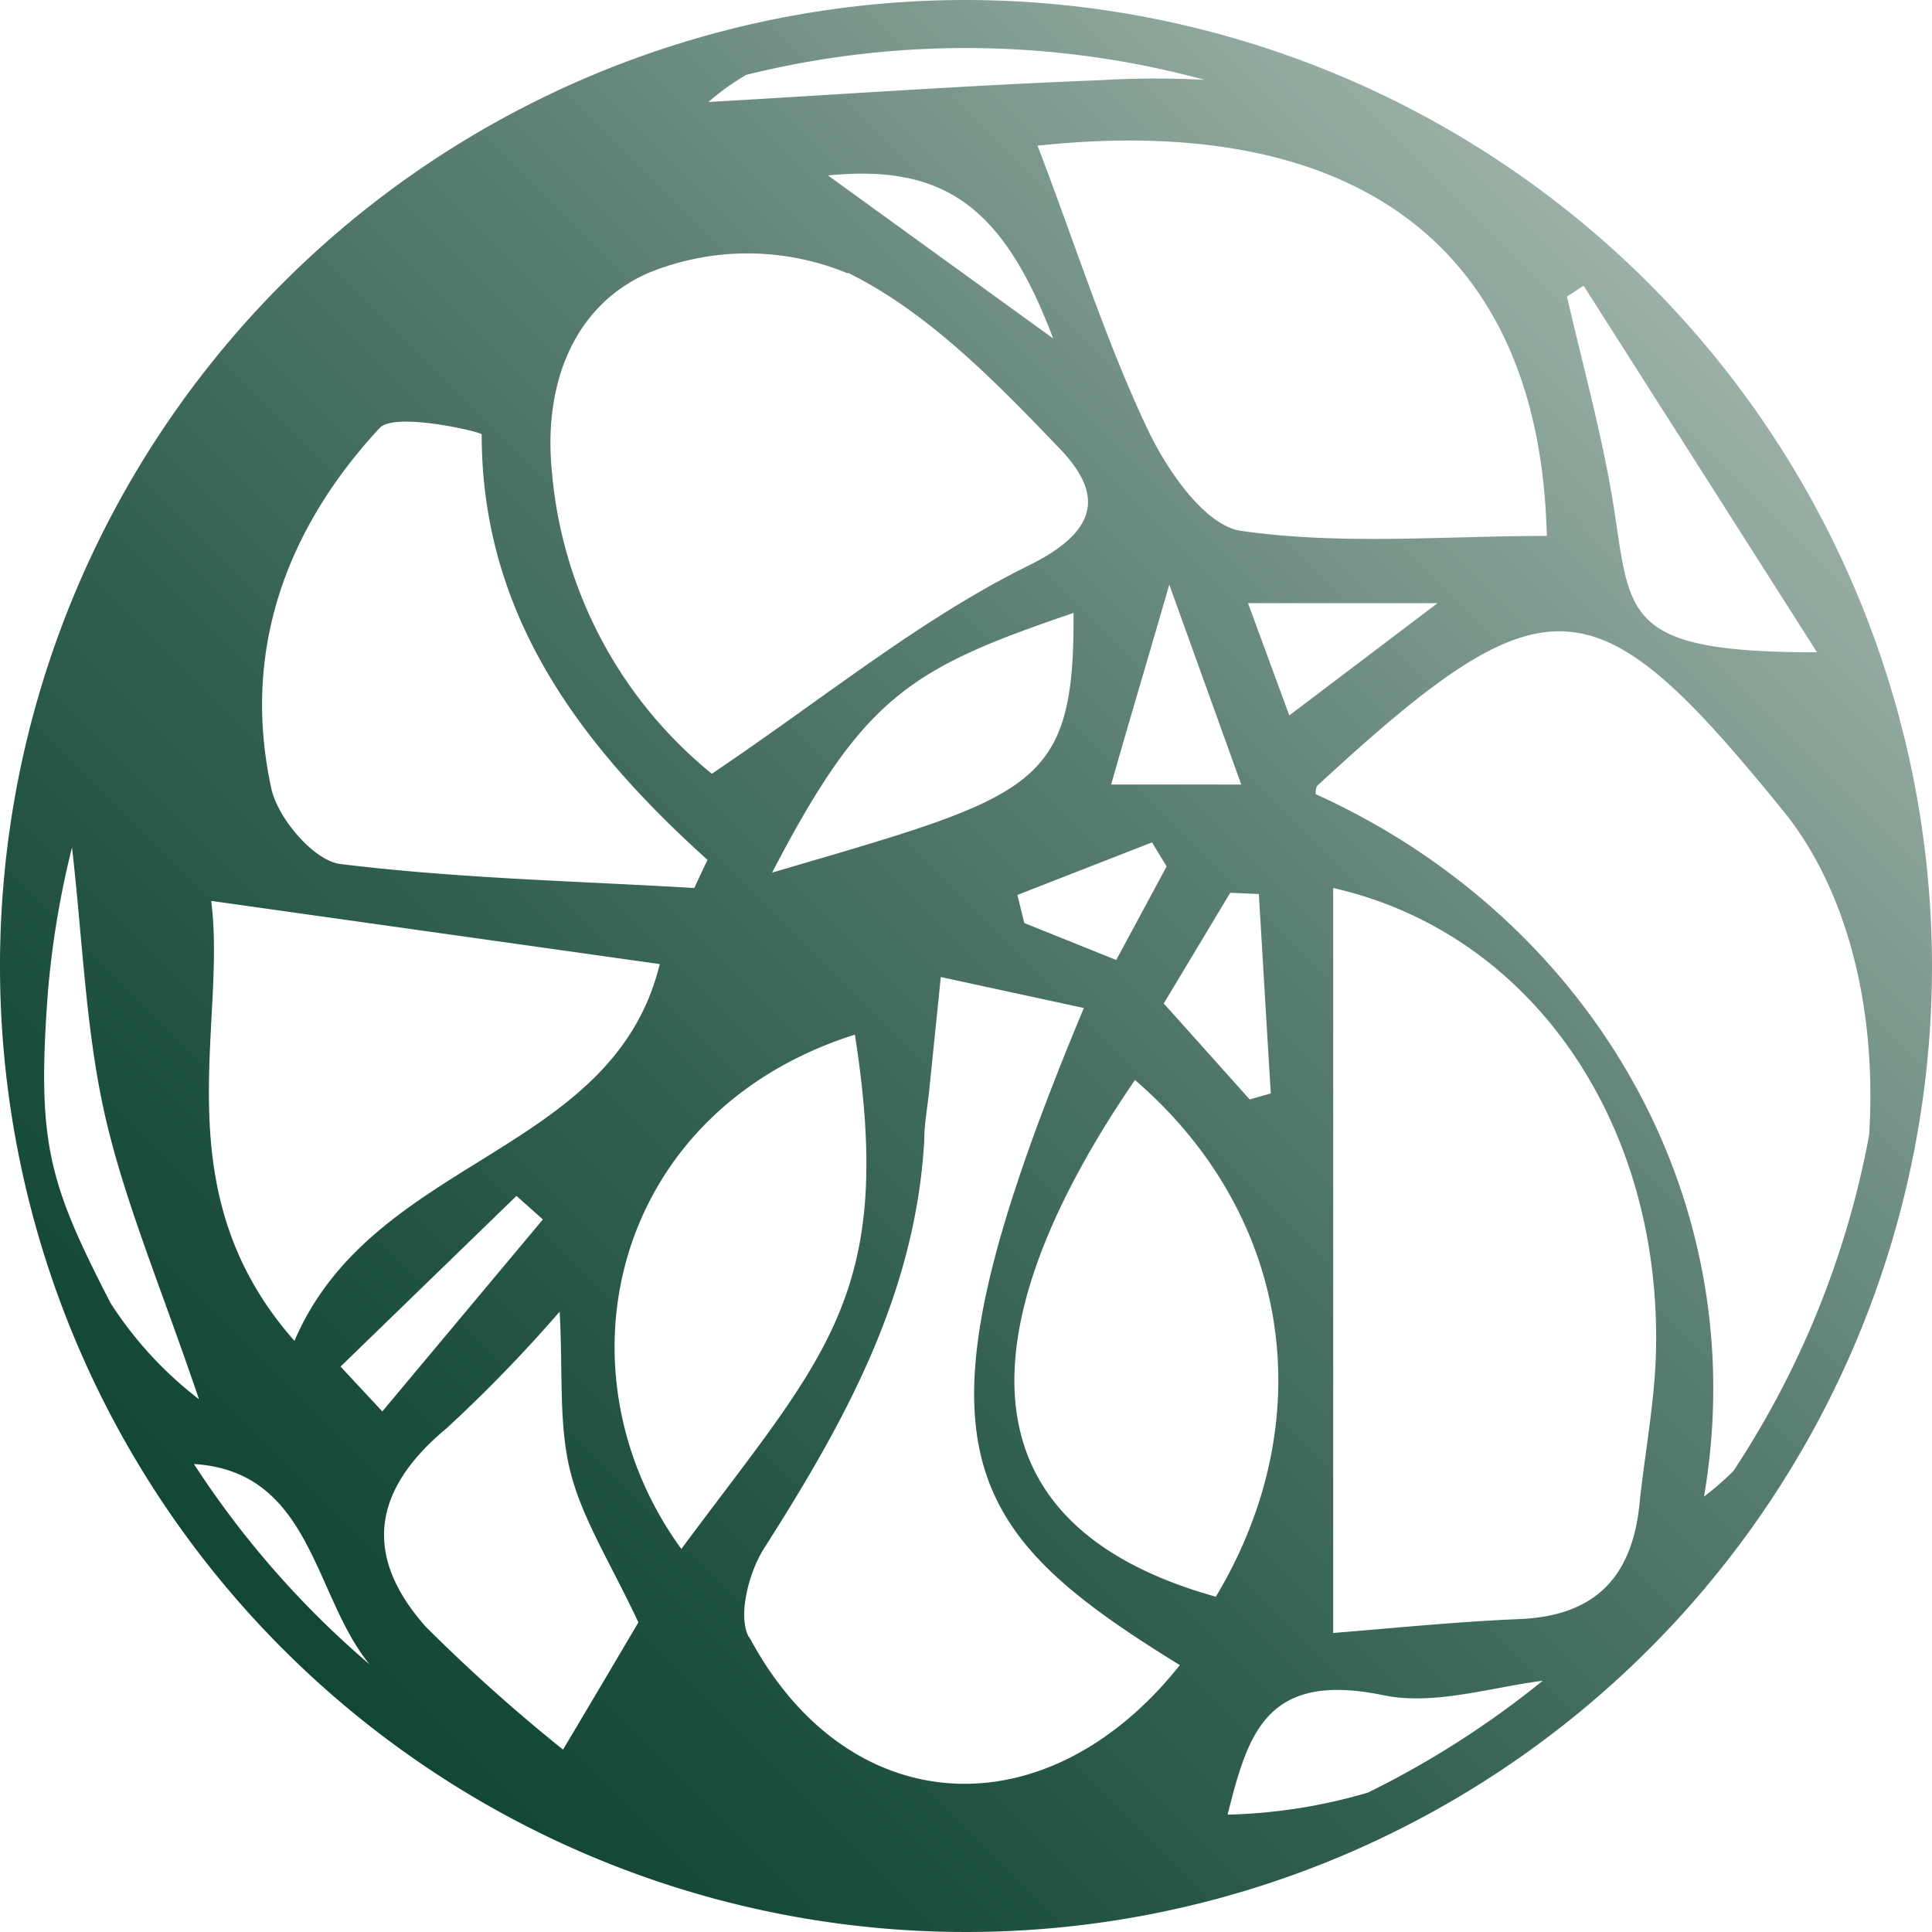 <svg xmlns="http://www.w3.org/2000/svg" xmlns:xlink="http://www.w3.org/1999/xlink" viewBox="0 0 80.5 80.5"><defs><style>.cls-1{fill:url(#linear-gradient);}</style><linearGradient id="linear-gradient" x1="11.95" y1="68.54" x2="68.85" y2="11.65" gradientUnits="userSpaceOnUse"><stop offset="0" stop-color="#124734"/><stop offset="0.13" stop-color="#1b4e3b"/><stop offset="0.35" stop-color="#336150"/><stop offset="0.63" stop-color="#5b7f71"/><stop offset="0.94" stop-color="#91a99e"/><stop offset="1" stop-color="#9cb1a7"/></linearGradient></defs><g id="レイヤー_2" data-name="レイヤー 2"><g id="_2" data-name="2"><path class="cls-1" d="M40.25,0A40.25,40.25,0,1,0,80.5,40.25,40.3,40.3,0,0,0,40.25,0ZM54.82,33.09c0-.13,0-.32.12-.4,9.55-8.81,11.52-8.55,19.34,1.07,2.8,3.44,3.92,8.5,3.6,13.54a38,38,0,0,1-5.66,14A13.25,13.25,0,0,1,71,62.36C73.13,49.93,66.28,38.28,54.82,33.09Zm-46,4.45,18.67,2.63c-1.95,8-11.93,8-15.22,15.7C6.75,49.63,9.47,42.74,8.8,37.54ZM66,11.93l9.71,15.25c-7.88,0-7.77-1.42-8.42-5.73-.46-3.06-1.3-6.06-2-9.09l.67-.44Zm-1.55,10.4c-4.25,0-8.56.39-12.73-.21-1.52-.21-3.13-2.57-3.94-4.31-1.76-3.74-3-7.71-4.55-11.74C56.44,4.66,64.17,10.25,64.45,22.33Zm-12,14.92c.17,2.77.33,5.54.5,8.31l-.88.25-3.58-4,2.77-4.61ZM46.3,32.69C47,30.2,47.67,28,48.72,24.36l3,8.33ZM52,25.13H59.9l-6.18,4.68Zm-8.08-11L34.5,7.31C39.35,6.83,41.82,8.62,43.9,14.15Zm-8.58-2.76c3.36,1.66,6.2,4.59,8.86,7.37C45.79,20.43,46,22,42.91,23.54c-4.51,2.21-8.5,5.5-13.25,8.7A18.21,18.21,0,0,1,23,19.7c-.39-3.83,1-7,4-8.32A10.89,10.89,0,0,1,35.32,11.39ZM20.07,18.1c0,7.5,4.07,12.91,9.41,17.73-.19.39-.37.78-.55,1.17-4.92-.29-9.87-.4-14.75-1-1.11-.14-2.62-1.92-2.88-3.17-1.24-5.73.63-10.8,4.52-15C16.47,17.15,20.07,18,20.07,18.1Zm2.55,32.71-6.69,8-1.74-1.87,7.33-7.11ZM15.4,69.35A38.66,38.66,0,0,1,8.08,61C13,61.31,13.05,66.48,15.4,69.35Zm2.33-1.58c-2.65-3-2.17-5.73.88-8.26a60.24,60.24,0,0,0,4.71-4.86c.14,2.57-.05,4.72.45,6.69s1.7,3.84,2.83,6.26c-.72,1.22-1.71,2.9-3.14,5.3A70.57,70.57,0,0,1,17.73,67.77ZM35.62,43.11C37.33,54,34.37,56.47,28.39,64.54,23,57.14,25.46,46.33,35.62,43.11Zm-3.45-6.75C36,29,37.93,27.85,44.73,25.54,44.78,32.91,43.08,33.15,32.17,36.36ZM48,35.1l.61,1L46.51,40l-3.83-1.54c-.1-.39-.19-.78-.29-1.17ZM47.29,45c6.48,5.58,7.82,14.11,3.37,21.53C39.09,63.3,41,54.18,47.29,45ZM57.62,70.63c2.11.44,4.38-.3,6.66-.6A38.52,38.52,0,0,1,57,74.69a22.46,22.46,0,0,1-5.85.92C52,72.24,52.75,69.63,57.62,70.63Zm5.73-3.17c-2.7.11-5.39.39-7.8.58V37C63.83,38.88,69.22,46.78,69,56.29c-.05,2.13-.47,4.26-.69,6.4C68,65.7,66.47,67.32,63.35,67.46ZM50.42,3.34a38.43,38.43,0,0,0-4.56,0c-5.4.21-10.79.59-16.34.91a10.13,10.13,0,0,1,1.57-1.13,38,38,0,0,1,19.33.27ZM3,35.31c.45,3.91.57,7.63,1.38,11.19s2.36,7.22,3.91,11.8a15.84,15.84,0,0,1-3.68-4C2,49.24,1.53,47.59,2,41.29A38,38,0,0,1,3,35.31Zm28.2,32.9c-.47-.88,0-2.68.62-3.67,3.34-5.24,6.32-10.57,6.69-17,0-.72.14-1.43.21-2.14l.48-4.69L45.16,42c-7.56,18.12-5.41,21.58,4,27.38C43.59,76.39,35.31,75.9,31.22,68.21Z"/></g></g></svg>